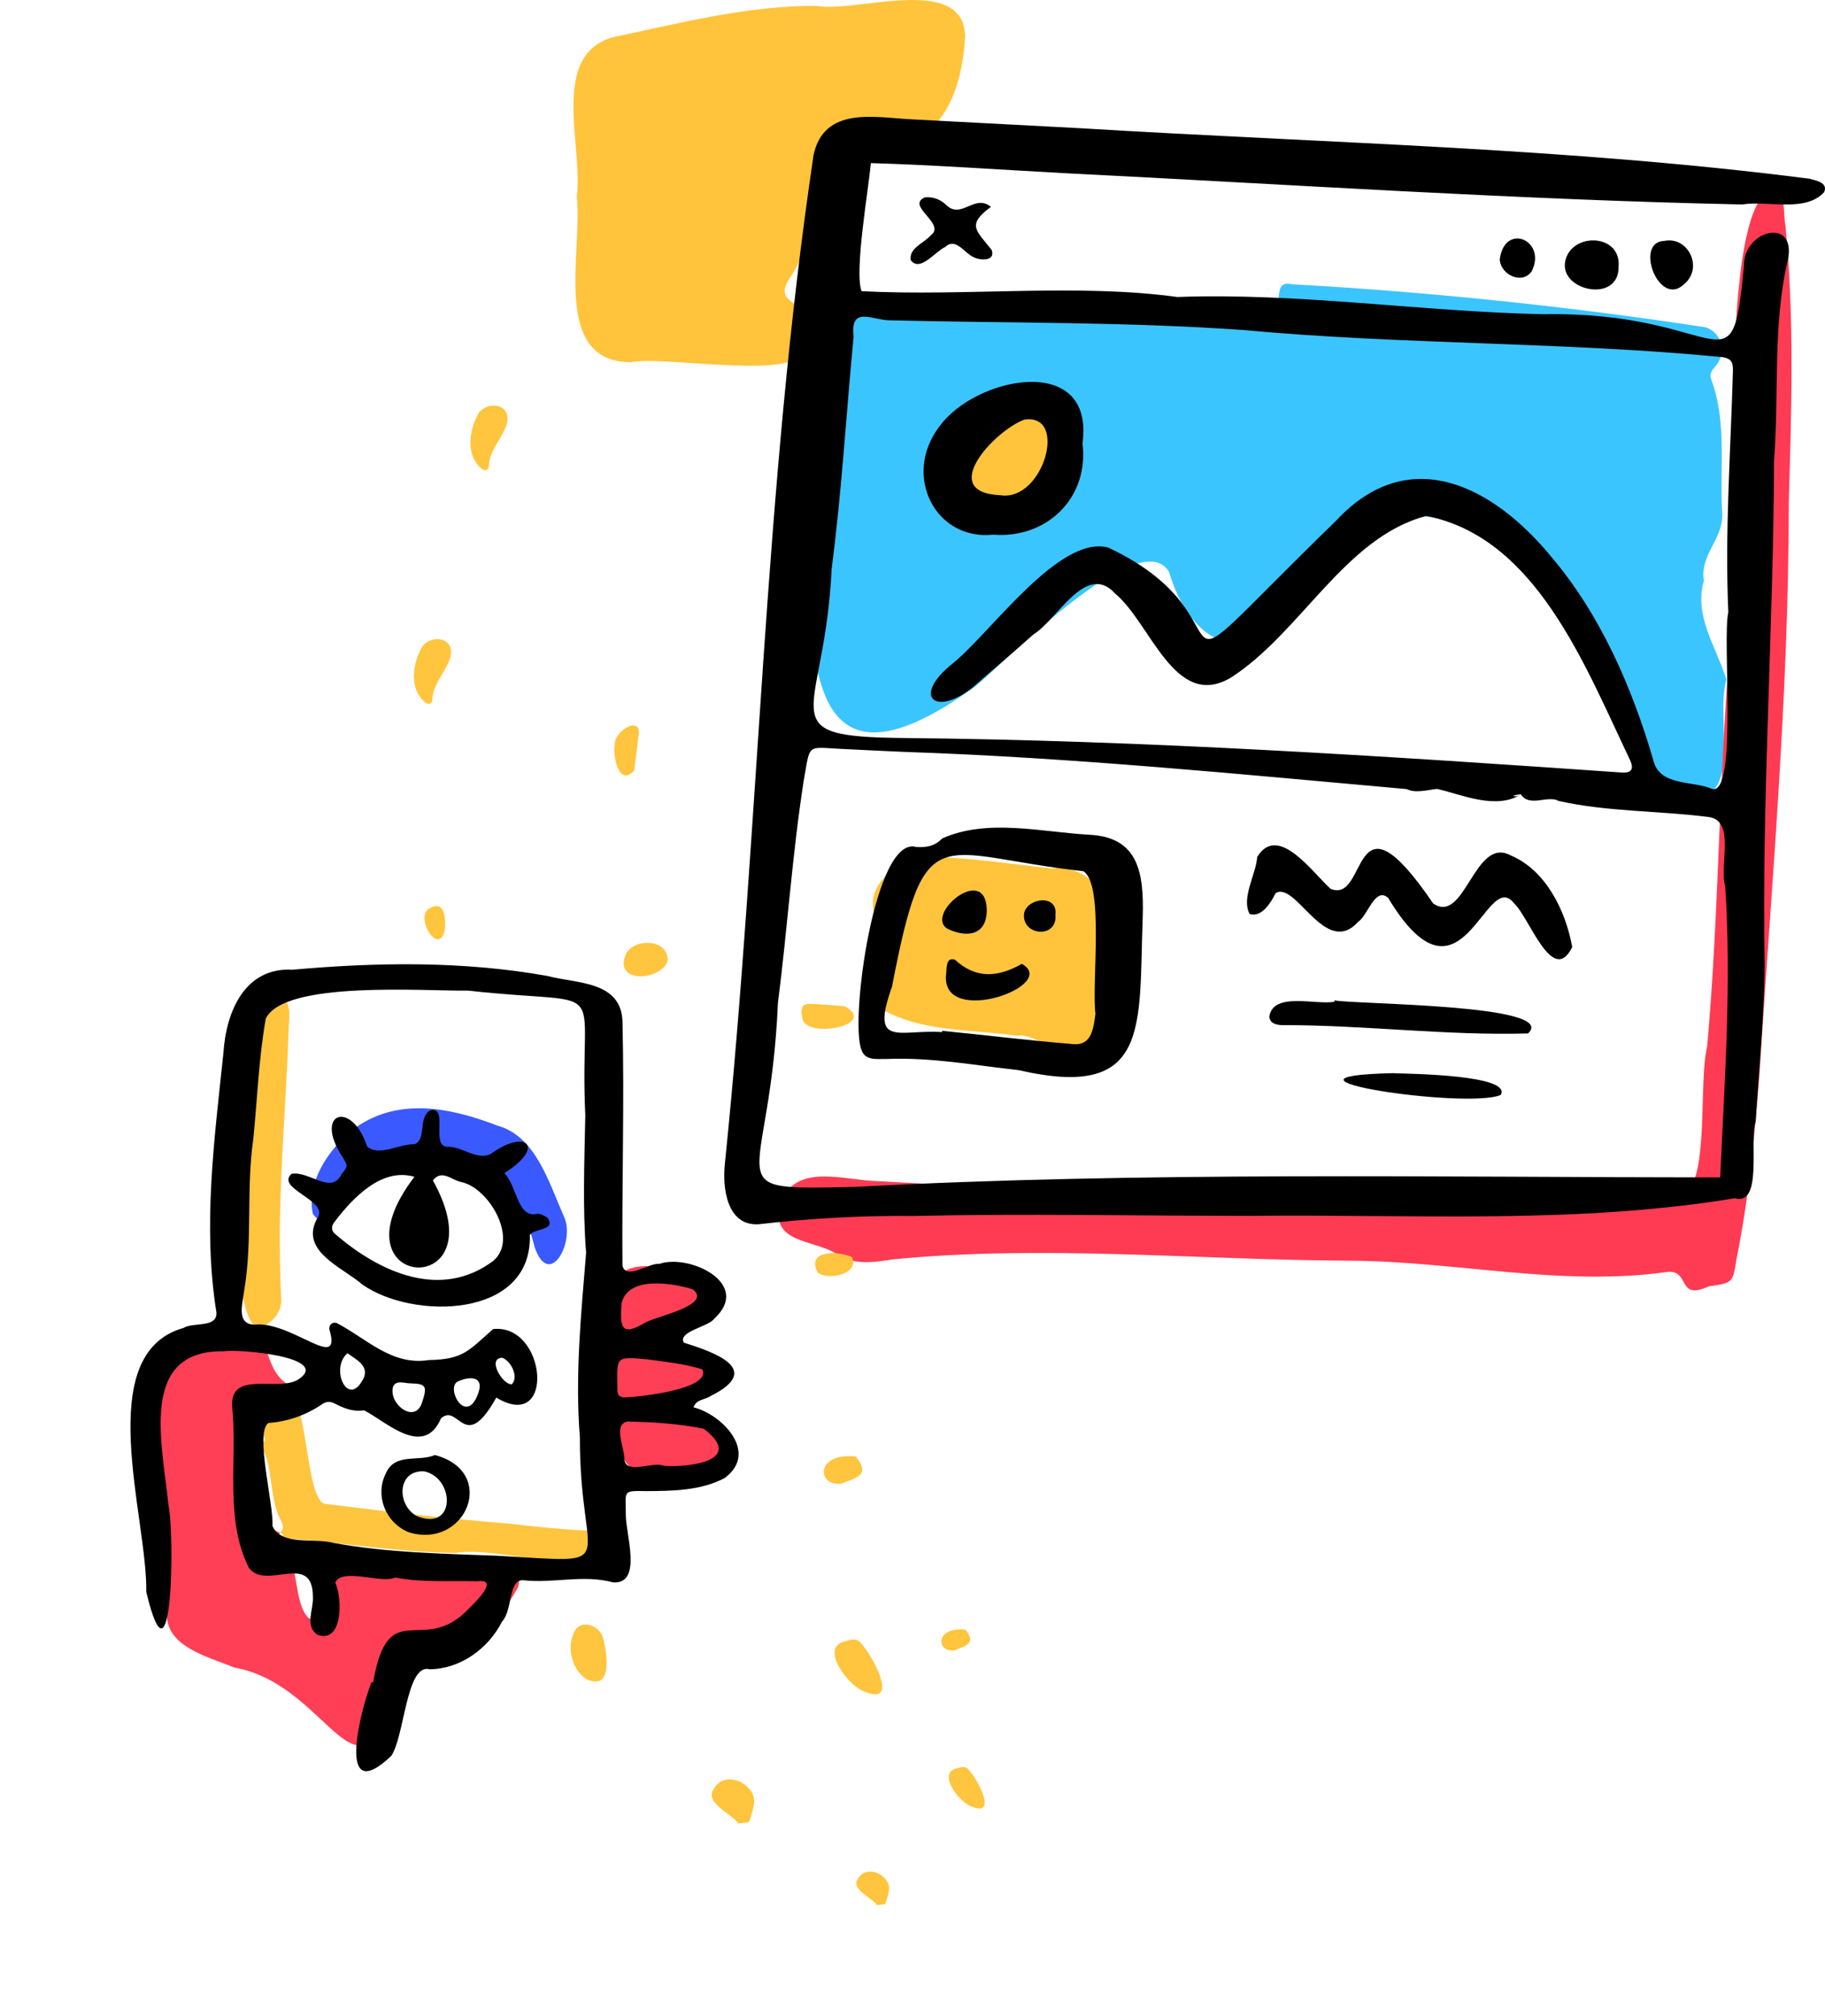<svg width="115" height="127" viewBox="0 0 115 127" fill="none" xmlns="http://www.w3.org/2000/svg">
<path fill-rule="evenodd" clip-rule="evenodd" d="M62.504 32.247C57.624 32.528 57.296 26.501 61.818 25.505C67.291 24.332 68.26 32.404 62.504 32.247ZM108.791 42.817C108.138 40.722 106.731 38.831 107.366 36.588C107.097 34.944 108.603 33.968 108.524 32.327C108.353 29.579 108.821 26.654 107.878 24.039C107.717 23.628 107.766 23.439 108.067 23.113C108.833 22.28 108.513 20.933 107.469 20.619C98.842 19.297 90.094 18.394 81.383 17.904C79.991 17.577 81.114 19.814 79.906 19.592C74.324 19.207 68.723 19.375 63.144 19.02C61.247 19.41 52.293 17.911 52.428 19.816C51.054 24.862 51.232 30.165 51.065 35.365C50.888 44.572 52.496 49.738 61.484 43.227C63.367 41.669 71.863 32.928 73.672 36.044C74.891 40.18 78.08 42.308 81.161 38.552C82.792 36.414 84.388 33.736 86.9 32.786C93.141 31.142 98.943 37.086 101.335 42.642C102.701 45.274 102.993 50.334 106.675 50.146C109.77 50.487 108.083 45.074 108.791 42.817Z" fill="#3BC5FF"/>
<path fill-rule="evenodd" clip-rule="evenodd" d="M108.843 42.869C108.298 50.569 108.267 58.27 107.57 65.962C107.03 68.207 107.696 74.01 106.209 75.225C89.301 75.994 72.265 75.378 55.35 74.413C53.154 74.383 49.691 73.059 49.103 76.288C48.78 78.4 51.682 78.128 52.867 79.115C53.913 79.688 55.136 79.528 56.259 79.34C65.789 78.406 75.412 79.376 84.975 79.422C91.729 79.442 98.384 81.092 105.139 80.12C106.518 80.075 105.67 81.955 107.676 81.039C109.201 80.823 109.187 80.821 109.425 79.314C110.187 75.544 110.551 71.708 110.857 67.874C111.62 55.832 112.719 43.784 112.717 31.697C112.887 25.833 113.082 20 112.501 14.154C112.347 13.393 112.578 12.25 111.784 11.879C107.772 12.732 109.878 37.986 108.843 42.869Z" fill="#FF3B53"/>
<path fill-rule="evenodd" clip-rule="evenodd" d="M36.345 12.369C36.736 15.828 34.694 22.819 39.771 22.821C41.755 22.367 50.806 24.099 50.625 21.889C52.742 18.752 48.223 19.745 49.781 17.499C52.323 13.845 50.061 7.867 53.569 9.053C58.411 10.191 60.565 6.99 60.818 2.25C60.679 -1.677 53.925 0.829 51.477 0.372C47.144 0.34 42.949 1.439 38.73 2.318C34.569 3.366 36.771 9.242 36.345 12.369Z" fill="#FFC43C"/>
<path fill-rule="evenodd" clip-rule="evenodd" d="M59.837 54.032C57.357 53.724 53.775 55.393 55.424 58.406C56.711 59.963 52.853 61.736 55.543 63.567C58.08 65.03 61.173 64.834 63.977 65.245C66.082 65.022 67.672 68.219 69.663 66.924C70.705 64.321 69.713 61.297 69.789 58.54C69.915 56.096 68.589 54.541 66.21 54.707C64.159 54.472 61.852 54.15 59.837 54.032Z" fill="#FFC43C"/>
<path fill-rule="evenodd" clip-rule="evenodd" d="M62.465 32.213C68.279 32.368 67.299 24.371 61.772 25.534C57.205 26.522 57.537 32.492 62.465 32.213Z" fill="#FFC43C"/>
<path fill-rule="evenodd" clip-rule="evenodd" d="M108.908 38.565C108.513 40.261 109.504 50.05 107.904 49.709C106.698 49.167 104.594 49.555 104.193 47.926C102.832 43.252 100.82 38.692 97.757 35.082C94.061 30.584 88.768 27.878 84.193 32.802C71.192 45.456 79.805 39.174 69.834 34.497C66.757 33.671 62.453 39.831 60.049 41.786C57.394 43.888 58.946 45.198 61.309 43.295C62.573 42.178 63.864 41.094 65.121 39.968C66.65 39.03 68.429 35.363 70.274 37.399C72.502 39.241 74.012 44.741 77.519 42.716C81.951 39.907 84.737 33.844 89.877 32.504C96.8 33.866 99.866 41.917 102.719 47.893C102.97 48.441 102.806 48.699 102.238 48.672C87.18 47.626 72.133 46.643 57.037 46.495C48.285 46.417 51.98 45.227 52.403 35.85C53.043 30.983 53.319 26.084 53.79 21.203C53.555 19.193 55.007 20.214 56.178 20.183C63.569 20.363 70.956 20.267 78.341 20.79C88.391 21.724 98.496 21.526 108.541 22.499C109.061 22.592 109.212 22.772 109.198 23.358C109.059 28.432 108.681 33.486 108.908 38.565ZM95.836 50.048C96.39 50.88 97.526 50.074 98.208 50.456C101.275 51.152 104.548 51.067 107.697 51.475C109.373 51.721 108.325 54.549 108.71 55.818C109.12 61.933 108.674 68.064 108.394 74.176C90.903 74.17 71.858 73.799 53.866 74.774C44.847 74.962 48.508 75.049 49.021 63.173C49.618 58.528 49.923 53.825 50.642 49.198C51.066 46.829 50.804 47.069 52.951 47.177C54.296 47.244 55.641 47.311 56.987 47.369C67.555 47.722 78.285 48.788 88.644 49.713C89.184 49.988 89.961 49.767 90.55 49.699C92.157 50.067 94.274 51.039 95.851 50.041C95.692 50.15 95.535 50.198 95.349 50.142C95.505 50.074 95.669 50.055 95.836 50.048ZM54.292 18.345C53.821 17.139 54.729 11.923 54.875 10.275C58.946 10.397 63.039 10.694 67.11 10.911C81.332 11.622 95.544 12.579 109.782 12.882C111.399 12.62 113.757 13.407 114.944 12.108C115.223 11.483 114.385 11.366 113.992 11.255C98.783 9.306 83.396 9.013 68.103 8.079C64.51 7.892 60.918 7.7 57.326 7.511C55.085 7.392 51.924 6.693 51.265 9.769C48.12 30.886 47.856 52.064 45.681 73.272C45.502 74.873 45.816 77.244 47.8 77.127C51.029 76.757 54.27 76.572 57.522 76.605C64.616 76.447 71.715 76.598 78.811 76.598C88.974 76.481 99.249 77.152 109.313 75.489C111.117 76.001 110.209 71.779 110.631 70.659C110.836 67.395 111.157 64.133 111.198 60.861C111.005 50.248 111.754 39.651 111.789 29.037C112.115 24.81 111.686 20.403 112.679 16.29C113.143 13.647 109.878 14.534 109.898 16.687C109.112 25.119 108.828 19.593 97.236 19.796C89.545 19.63 81.771 18.429 74.186 18.711C67.854 17.841 60.882 18.685 54.292 18.345Z" fill="black"/>
<path fill-rule="evenodd" clip-rule="evenodd" d="M62.444 13.031C61.404 12.186 60.58 13.844 59.628 12.917C59.256 12.555 58.777 12.378 58.272 12.437C57.055 12.972 59.654 14.106 58.649 14.827C58.241 15.309 57.255 15.628 57.391 16.392C57.969 17.168 58.937 15.841 59.543 15.569C60.232 14.934 60.741 15.926 61.335 16.195C61.722 16.406 62.743 16.491 62.492 15.751C61.523 14.512 60.875 14.185 62.444 13.031Z" fill="black"/>
<path fill-rule="evenodd" clip-rule="evenodd" d="M101.993 16.795C102.155 14.91 99.573 14.626 98.789 16.013C97.661 18.204 102.042 19.31 101.993 16.795Z" fill="black"/>
<path fill-rule="evenodd" clip-rule="evenodd" d="M104.866 15.178C102.965 15.238 104.523 19.389 106.095 17.925C107.374 16.904 106.387 14.86 104.866 15.178Z" fill="black"/>
<path fill-rule="evenodd" clip-rule="evenodd" d="M94.505 16.329C94.533 17.302 95.931 17.978 96.529 17.071C97.47 15.14 94.827 13.99 94.505 16.329Z" fill="black"/>
<path fill-rule="evenodd" clip-rule="evenodd" d="M63.043 31.199C59.018 31.037 62.69 27.107 64.545 26.439C67.34 26.009 65.742 31.619 63.043 31.199ZM62.601 33.682C65.964 33.948 68.64 31.357 68.213 27.933C68.998 22.159 61.41 23.728 59.174 26.898C56.86 29.947 58.922 34.08 62.601 33.682Z" fill="black"/>
<path fill-rule="evenodd" clip-rule="evenodd" d="M59.366 64.941C59.365 64.968 59.363 64.995 59.361 65.022C56.669 64.837 54.815 66.057 56.208 62.162C58.304 51.276 58.966 53.855 68.259 54.886C69.606 55.675 68.775 61.998 69.029 63.861C68.879 65.039 68.706 65.966 67.413 65.758C64.728 65.543 62.049 65.202 59.366 64.941ZM72.007 57.768C72.091 54.937 71.712 52.758 68.679 52.59C65.651 52.429 62.245 51.542 59.374 52.82C58.899 53.317 58.372 53.395 57.735 53.36C55.11 52.59 53.535 64.384 54.287 66.143C54.515 66.848 55.289 66.701 55.851 66.715C58.661 66.596 61.423 67.115 64.201 67.42C72.513 69.329 71.75 64.711 72.007 57.768Z" fill="black"/>
<path fill-rule="evenodd" clip-rule="evenodd" d="M99.072 59.663C98.646 57.317 97.38 54.806 95.188 53.886C92.9 52.656 92.315 58.294 90.307 56.916C85.069 49.22 86.246 56.993 83.843 55.994C82.727 54.996 80.541 51.846 79.224 53.98C79.136 55.118 78.202 56.563 78.746 57.586C79.523 57.796 80.067 56.889 80.383 56.267C81.665 55.482 83.524 60.381 85.588 58.065C86.195 57.684 86.645 55.828 87.476 56.572C92.121 64.282 93.607 54.584 95.403 56.905C96.367 57.78 97.835 62.176 99.072 59.663Z" fill="black"/>
<path fill-rule="evenodd" clip-rule="evenodd" d="M84.091 63.109C82.919 63.331 80.209 62.455 79.983 64.057C80.021 64.379 80.239 64.556 80.764 64.582C85.944 64.568 91.108 65.254 96.287 65.106C98.283 63.261 85.359 63.279 84.092 63.023L84.091 63.109Z" fill="black"/>
<path fill-rule="evenodd" clip-rule="evenodd" d="M87.846 67.606C78.551 67.808 92.376 69.899 94.562 68.983C95.307 67.716 88.79 67.644 87.846 67.615C87.846 67.612 87.846 67.609 87.846 67.606Z" fill="black"/>
<path fill-rule="evenodd" clip-rule="evenodd" d="M59.605 61.501C59.446 64.714 66.791 62.066 64.391 60.721C62.902 61.57 61.508 61.693 60.166 60.454C59.551 60.282 59.678 61.063 59.605 61.501Z" fill="black"/>
<path fill-rule="evenodd" clip-rule="evenodd" d="M62.179 57.267C62.057 54.38 58.206 57.66 59.722 58.52C60.902 59.086 62.214 58.962 62.179 57.267Z" fill="black"/>
<path fill-rule="evenodd" clip-rule="evenodd" d="M66.503 57.635C66.676 56.312 64.741 56.553 64.535 57.524C64.337 58.969 66.655 59.165 66.503 57.635Z" fill="black"/>
<path fill-rule="evenodd" clip-rule="evenodd" d="M17.643 97.089C18.905 98.146 18.434 101.115 19.503 101.978C21.127 101.373 19.47 99.125 19.311 97.954C19.911 98.892 20.751 98.677 21.668 98.604C22.435 98.55 22.95 99.299 23.683 99.171C25.761 98.965 27.84 98.927 29.925 98.964C30.923 98.891 32.115 98.299 32.673 99.535C32.758 99.681 32.656 100.056 32.52 100.212C31.72 101.645 30.532 102.654 29.08 103.359C28.587 103.621 28.083 103.862 27.479 103.819C25.952 103.676 25.382 105.72 24.375 106.601C23.661 107.989 26.372 109.428 22.901 109.915C21.252 110.436 19.076 105.803 14.761 105.051C13.199 104.4 10.269 103.726 10.539 101.48C10.701 100.61 10.384 99.705 10.771 98.861C10.645 98.115 9.996 97.684 10.339 96.758C10.509 95.879 8.967 96.056 9.346 94.836C9.509 94.131 10.332 93.729 9.655 92.971C9.529 92.818 9.495 92.431 9.59 92.25C10.013 91.442 9.558 90.576 9.785 89.755C9.085 88.201 8.745 86.423 10.328 85.246C11.407 84.404 12.621 83.853 13.948 83.617C17.582 82.344 16.011 86.574 18.563 87.396C19.064 87.579 18.584 87.697 18.457 87.82C17.307 87.67 16.427 87.862 16.536 89.33C16.365 89.596 15.941 90.062 16.414 90.251L16.414 90.243C16.004 90.632 16.004 90.632 16.324 91.177L16.323 91.165C15.555 92.223 16.727 93.923 16.507 95.228C16.496 95.782 17.044 96.367 17.633 96.551L17.631 96.543C17.583 96.727 17.414 96.971 17.643 97.089Z" fill="#FF3F56"/>
<path fill-rule="evenodd" clip-rule="evenodd" d="M16.555 89.295C16.568 88.087 16.795 87.817 17.895 87.735C19.491 87.261 19.145 94.883 20.604 94.754C24.38 95.226 28.157 95.676 31.95 95.974C33.78 96.187 35.61 96.385 37.452 96.438C38.149 96.352 38.395 97.287 37.974 97.799C36.874 99.368 31.121 97.365 28.716 97.838C25.026 97.789 21.021 97.127 17.531 96.875C17.64 96.819 17.749 96.762 17.858 96.706C17.789 96.641 17.719 96.576 17.65 96.512C17.985 96.317 17.782 95.984 17.686 95.749C16.959 94.575 17.156 91.503 16.341 91.131L16.343 91.143C16.769 90.746 16.779 90.65 16.433 90.209C16.433 90.209 16.433 90.217 16.433 90.217C16.836 89.963 16.68 89.627 16.555 89.295Z" fill="#FFC53E"/>
<path fill-rule="evenodd" clip-rule="evenodd" d="M31.345 70.914C33.742 71.575 34.556 74.418 35.525 76.616C36.298 78.165 34.63 81.295 33.689 78.568C33.376 77.236 32.285 74.269 31.047 73.81C28.141 72.396 24.645 72.595 22.104 74.713C21.356 75.189 20.739 77.93 19.712 76.465C19.299 74.484 20.681 72.478 22.14 71.233C24.898 69.096 28.245 69.718 31.345 70.914Z" fill="#3A5AFF"/>
<path fill-rule="evenodd" clip-rule="evenodd" d="M16.246 83.769C13.778 81.858 15.688 67.813 16.218 64.382C16.543 62.111 18.52 61.971 18.201 64.541C18.066 68.798 17.689 73.045 17.631 77.303C17.619 78.739 17.648 80.176 17.704 81.61C17.85 82.737 17.121 83.329 16.246 83.769Z" fill="#FFC53E"/>
<path fill-rule="evenodd" clip-rule="evenodd" d="M38.211 88.137C37.83 87.814 37.488 87.548 37.718 86.967C37.512 85.424 40.662 84.934 39.923 84.375C39.194 84.239 39.192 83.426 38.745 83.039C38.622 82.307 39.022 81.483 38.666 80.705C39.775 79.092 42.164 80.008 43.747 80.204C44.851 80.276 45.894 81.381 44.755 82.313C43.519 83.432 41.323 83.318 40.295 84.534C40.394 84.808 40.781 84.808 41.019 84.775C42.362 84.535 43.47 85.77 44.627 86.379C45.67 86.951 44.449 88.195 43.663 88.129C41.836 88.124 40.029 88.422 38.211 88.137Z" fill="#FF3F56"/>
<path fill-rule="evenodd" clip-rule="evenodd" d="M40.324 92.922C39.632 92.381 39.063 91.945 39 91.009C38.898 89.498 38.923 89.327 40.359 89.346C42.351 89.591 46.063 88.932 46.139 91.948C46.136 92.185 46.118 92.349 45.911 92.448C45.401 92.695 44.883 92.915 44.298 92.827C42.992 92.574 41.619 93.075 40.324 92.922Z" fill="#FF3F56"/>
<path fill-rule="evenodd" clip-rule="evenodd" d="M54.537 106.592C53.551 106.331 51.693 103.931 53.104 103.44C53.907 103.208 54.036 103.17 54.523 103.858C55.094 104.588 56.6 107.414 54.537 106.592Z" fill="#FFC53E"/>
<path fill-rule="evenodd" clip-rule="evenodd" d="M61.254 113.821C60.508 113.624 59.105 111.808 60.172 111.435C60.78 111.259 60.877 111.23 61.245 111.751C61.676 112.303 62.812 114.442 61.254 113.821Z" fill="#FFC53E"/>
<path fill-rule="evenodd" clip-rule="evenodd" d="M36.12 102.967C36.439 101.972 37.62 102.277 37.968 103.077C38.256 104.083 38.657 106.618 36.916 105.761C36.087 105.211 35.721 103.899 36.12 102.967Z" fill="#FFC53E"/>
<path fill-rule="evenodd" clip-rule="evenodd" d="M28.161 41.927C27.894 42.502 27.251 43.287 27.248 44.047C27.243 44.372 26.963 44.431 26.735 44.198C25.749 43.33 26.022 41.722 26.63 40.693C27.429 39.808 29.056 40.336 28.161 41.927Z" fill="#FFC53E"/>
<path fill-rule="evenodd" clip-rule="evenodd" d="M31.721 27.211C31.453 27.786 30.811 28.572 30.808 29.331C30.803 29.656 30.523 29.715 30.295 29.482C29.309 28.614 29.581 27.006 30.19 25.977C30.988 25.092 32.616 25.62 31.721 27.211Z" fill="#FFC53E"/>
<path fill-rule="evenodd" clip-rule="evenodd" d="M46.514 114.876C46.112 114.254 44.373 113.581 44.968 112.715C45.544 111.664 46.946 112.086 47.415 112.997C47.679 113.574 47.37 114.175 47.221 114.743C47.196 114.836 46.804 114.826 46.514 114.876Z" fill="#FFC53E"/>
<path fill-rule="evenodd" clip-rule="evenodd" d="M55.255 120.019C54.943 119.544 53.602 119.024 54.056 118.368C54.495 117.572 55.576 117.9 55.941 118.595C56.147 119.034 55.911 119.49 55.799 119.921C55.78 119.992 55.478 119.983 55.255 120.019Z" fill="#FFC53E"/>
<path fill-rule="evenodd" clip-rule="evenodd" d="M39.38 60.267C39.728 59.066 42.147 59.07 42.068 60.531C41.696 61.755 38.786 61.992 39.38 60.267Z" fill="#FFC53E"/>
<path fill-rule="evenodd" clip-rule="evenodd" d="M53.213 63.388C55.471 64.609 50.564 65.529 50.547 64.061C50.412 63.591 50.55 63.238 50.966 63.244C51.756 63.254 52.546 63.342 53.213 63.388Z" fill="#FFC53E"/>
<path fill-rule="evenodd" clip-rule="evenodd" d="M39.962 48.542C39.03 49.595 38.586 47.69 38.738 46.899C38.697 45.992 40.573 44.961 40.214 46.474C40.148 47.147 40.052 47.818 39.962 48.542Z" fill="#FFC53E"/>
<path fill-rule="evenodd" clip-rule="evenodd" d="M53.919 91.753C54.861 92.9 54.022 93.07 53.086 93.447C51.553 93.775 51.228 91.51 53.919 91.753Z" fill="#FFC53E"/>
<path fill-rule="evenodd" clip-rule="evenodd" d="M60.829 102.662C61.533 103.529 60.902 103.661 60.197 103.95C59.044 104.205 58.807 102.488 60.829 102.662Z" fill="#FFC53E"/>
<path fill-rule="evenodd" clip-rule="evenodd" d="M53.691 79.194C54.158 80.331 52.109 80.658 51.531 80.173C50.758 78.725 52.847 78.804 53.691 79.194Z" fill="#FFC53E"/>
<path fill-rule="evenodd" clip-rule="evenodd" d="M27.999 58.714C27.55 60.194 26.066 57.645 27.117 57.198C28.147 56.637 28.102 58.228 27.999 58.714Z" fill="#FFC53E"/>
<path fill-rule="evenodd" clip-rule="evenodd" d="M31.649 85.536C30.631 85.574 31.741 87.333 32.267 87.198C32.697 86.688 32.181 85.737 31.649 85.536ZM30.058 87.973C30.652 86.636 29.559 86.684 28.814 87.05C28.113 87.503 29.313 89.689 30.058 87.973ZM22.947 86.748C23.206 85.979 22.394 85.636 21.898 85.25C20.747 86.224 21.974 88.858 22.947 86.748ZM26.577 88.412C26.941 87.326 26.864 87.181 25.884 87.15C25.515 87.162 24.922 86.897 24.759 87.394C24.5 88.468 26.112 89.693 26.577 88.412ZM43.658 81.227C42.319 80.811 39.586 80.376 39.166 82.103C39.056 83.614 39.145 84.216 40.61 83.35C41.226 82.942 44.936 82.248 43.658 81.227ZM44.251 86.265C43.133 85.916 41.961 85.8 40.809 85.641C38.703 85.439 38.88 85.465 38.906 87.611C38.91 87.91 39.079 88.04 39.385 88.034C40.237 88.019 44.888 87.507 44.251 86.265ZM44.35 90.011C42.794 89.688 41.145 89.59 39.555 89.554C38.575 89.713 39.403 91.304 39.346 92.008C39.559 92.885 41.127 92.055 41.837 92.346C43.36 92.464 46.999 92.042 44.35 90.011ZM31.274 88.047C29.261 91.643 28.921 88.359 27.791 89.354C26.695 91.883 24.349 89.571 22.943 88.848C22.275 88.961 21.676 88.726 21.095 88.422C20.819 88.277 20.56 88.284 20.299 88.462C19.266 89.166 18.132 89.553 16.908 89.649C16.045 90.265 17.257 94.773 17.169 96.135C17.715 97.412 19.862 96.873 21.006 97.203C24.414 97.819 27.87 97.879 31.317 98.01C39.459 98.458 36.521 98.939 36.54 90.542C36.227 86.681 36.62 82.736 36.933 78.918C36.708 76.129 36.825 73.156 36.882 70.263C36.465 61.404 38.792 63.446 29.5 62.407C26.847 62.454 17.892 61.748 16.745 64.18C16.305 66.685 16.214 69.229 15.963 71.753C15.501 74.908 15.922 78.108 15.395 81.256C15.262 82.26 14.835 83.594 16.279 83.435C18.638 83.443 21.543 86.427 20.756 83.754C20.716 83.464 20.936 83.276 21.2 83.341C23.114 84.333 24.679 86.049 27.015 85.683C29.237 85.645 29.533 85.067 31.077 83.731C34.451 83.366 35.026 90.309 31.274 88.047ZM23.508 106.001C24.484 100.373 26.648 104.416 29.537 101.345C29.942 100.949 31.508 99.438 30.089 99.62C28.374 99.575 26.532 99.706 24.91 99.383C24.034 99.793 21.563 98.736 21.125 99.703C21.603 100.733 21.593 103.602 19.98 102.98C19.195 102.381 19.759 101.437 19.717 100.618C19.724 97.702 16.773 100.234 15.688 98.777C14.144 95.742 14.954 91.964 14.638 88.705C14.401 86.267 17.467 87.691 18.765 86.926C21.009 85.485 14.957 84.969 14.113 85.131C8.671 85.027 10.253 91.042 10.614 94.813C11.021 96.648 10.865 107.144 9.217 100.293C9.302 95.595 5.748 85.292 11.569 83.657C12.164 83.279 13.715 83.684 13.636 82.675C12.767 77.227 13.506 71.792 14.076 66.36C14.247 63.641 15.482 60.925 18.427 61.092C23.776 60.614 29.176 60.536 34.487 61.483C36.339 61.981 39.232 61.766 39.228 64.478C39.346 69.559 39.182 74.645 39.223 79.732C39.453 80.668 40.888 79.552 41.556 79.62C43.475 78.976 47.414 80.886 44.997 83.086C44.639 83.59 42.699 83.881 43.088 84.584C44.974 85.181 48.175 86.266 44.769 87.952C44.42 88.2 43.883 88.133 43.702 88.661C45.511 89.112 47.833 91.511 45.667 93.114C44.157 93.912 42.389 93.93 40.731 93.938C39.176 93.914 39.444 93.906 39.433 95.424C39.422 96.627 40.508 99.799 38.645 99.691C36.746 99.17 34.852 99.777 32.923 99.549C32.015 99.581 32.305 101.462 31.631 102.166C30.746 103.906 28.964 105.148 27.071 105.163C25.604 104.761 25.499 109.376 24.655 110.621C21.142 113.936 22.702 107.757 23.411 105.969C23.443 105.98 23.475 105.99 23.508 106.001Z" fill="black"/>
<path fill-rule="evenodd" clip-rule="evenodd" d="M27.277 74.364C31.572 82.066 20.6 81.355 26.113 74.138C24.075 73.536 22.248 75.431 21.067 76.996C20.854 77.254 20.877 77.568 21.146 77.762C23.947 80.175 27.76 81.882 31.045 79.463C32.724 78.129 30.845 74.852 29.083 74.472C28.439 74.346 27.846 73.641 27.277 74.364ZM31.783 73.901C32.582 74.727 32.594 76.728 33.819 76.478C34.005 76.42 34.273 76.586 34.48 76.698C35.123 77.531 33.613 77.378 33.388 77.805C33.533 83.105 25.979 83.145 22.84 80.928C21.546 79.809 18.763 78.785 20.045 76.66C20.631 75.607 17.366 74.872 18.365 73.954C19.478 73.733 20.883 75.317 21.529 73.96C21.924 73.472 21.933 73.467 21.578 72.879C19.733 70.079 22.155 69.264 23.134 72.224C23.862 72.892 25.195 72.045 26.12 72.085C26.901 71.786 26.318 70.459 27.09 69.959C28.305 69.639 27.119 72.149 28.161 72.247C29.115 72.196 30.042 73.141 30.932 72.694C33.15 71.077 34.422 72.252 31.783 73.901Z" fill="black"/>
<path fill-rule="evenodd" clip-rule="evenodd" d="M26.239 95.499C28.738 96.546 28.682 93.099 26.72 92.692C25.026 92.613 24.982 94.78 26.239 95.499ZM25.712 96.516C24.229 95.864 23.641 94.163 24.305 92.839C24.869 91.498 26.365 92.114 27.405 91.665C31.439 92.741 29.328 97.682 25.712 96.516Z" fill="black"/>
</svg>
